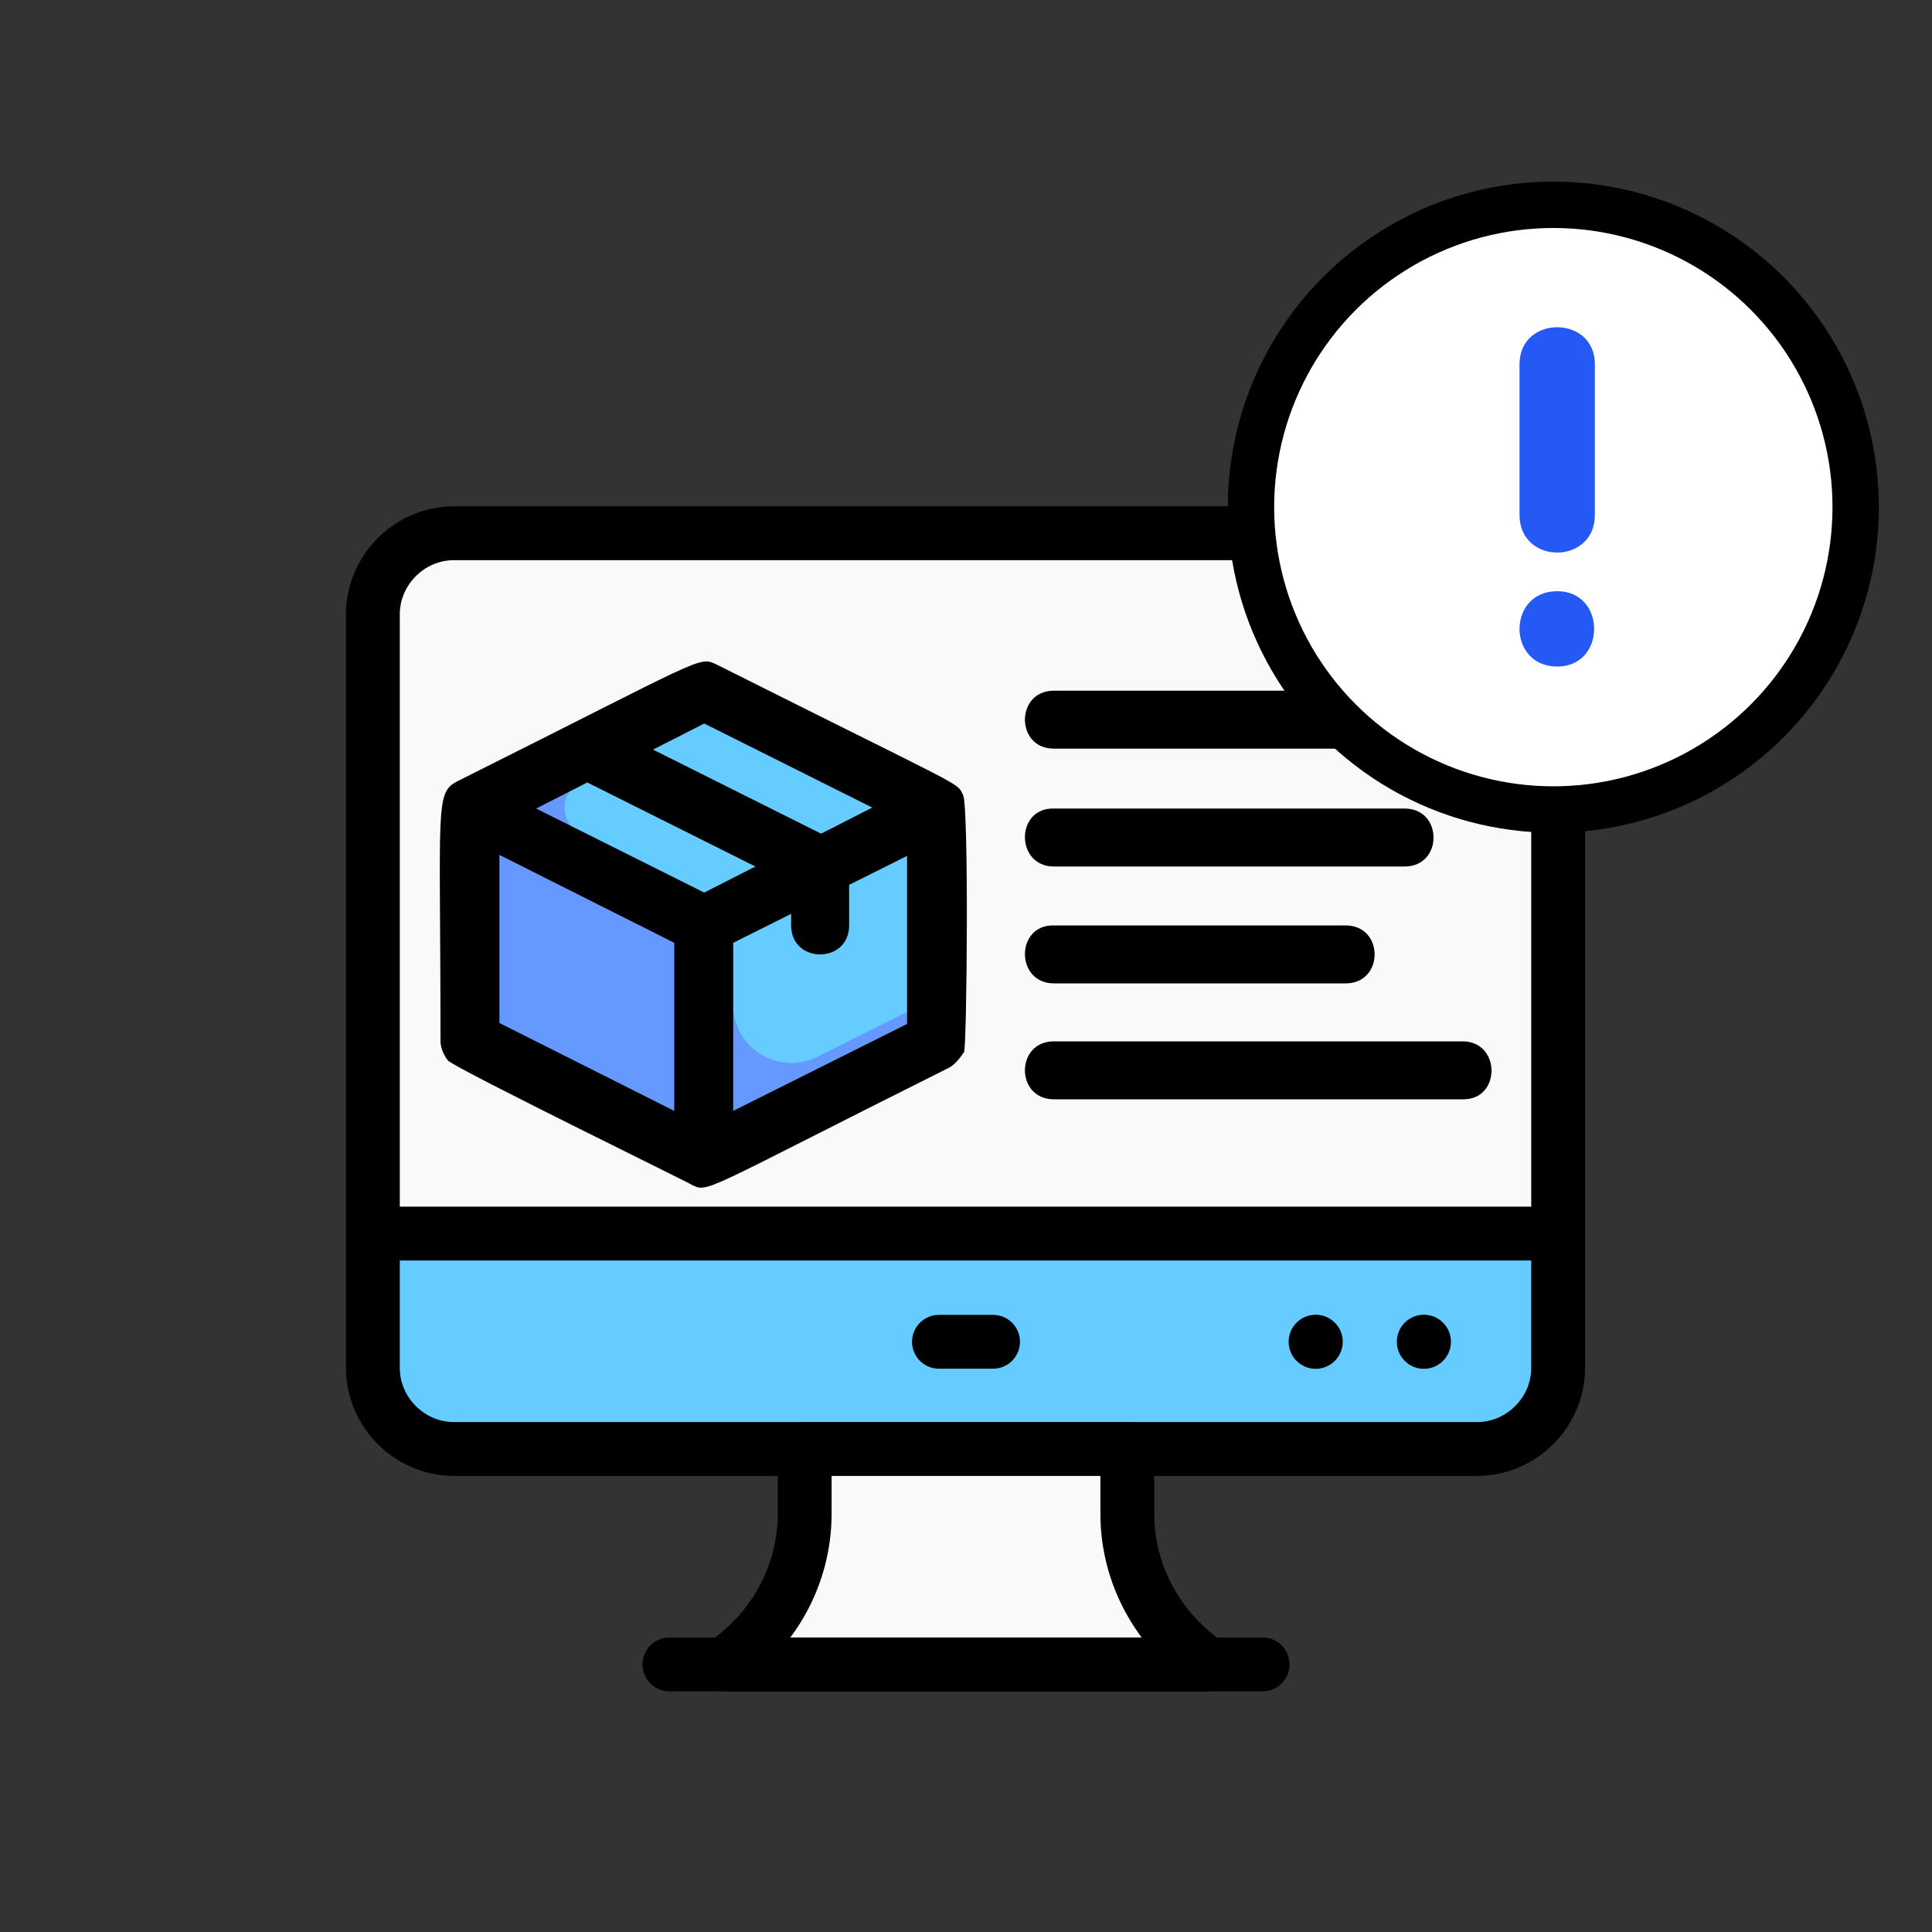 <?xml version="1.0" encoding="UTF-8"?> <!-- Generator: Adobe Illustrator 25.4.1, SVG Export Plug-In . SVG Version: 6.00 Build 0) --> <svg xmlns="http://www.w3.org/2000/svg" xmlns:xlink="http://www.w3.org/1999/xlink" version="1.1" id="Ebene_1" x="0px" y="0px" viewBox="0 0 200 200" style="enable-background:new 0 0 200 200;" xml:space="preserve"><rect x="0" y="0" width="200" height="200" fill="#333333" stroke="none"/> <style type="text/css"> .st0{fill:#6699FF;stroke:#000000;stroke-width:1.152;stroke-miterlimit:10;} .st1{fill:#2459F5;stroke:#66CCFF;stroke-width:1.152;stroke-miterlimit:10;} .st2{fill:#F2CAC1;stroke:#000000;stroke-width:1.152;stroke-miterlimit:10;} .st3{fill:#FDDDD7;stroke:#000000;stroke-width:1.152;stroke-miterlimit:10;} .st4{fill:none;stroke:#000000;stroke-width:5.51;stroke-linejoin:round;stroke-miterlimit:10;} .st5{fill:#2459F5;} .st6{fill:#FFFFFF;stroke:#000000;stroke-width:8;stroke-linecap:round;stroke-linejoin:round;stroke-miterlimit:10;} .st7{fill:none;stroke:#000000;stroke-width:6.044;stroke-linecap:round;stroke-linejoin:round;stroke-miterlimit:10;} .st8{fill:none;stroke:#221E20;stroke-width:6.044;stroke-linecap:round;stroke-linejoin:round;stroke-miterlimit:10;} .st9{fill:#221E20;} .st10{fill:#6699FF;} .st11{fill:#66CCFF;} .st12{fill:#FFFFFF;} .st13{fill:#A77E6B;} .st14{fill:#BE917C;} .st15{fill:none;} .st16{fill:#9E7765;} .st17{fill:#DAD6E4;} .st18{fill:#ECEAF2;} .st19{fill:#FBDCC6;} .st20{fill:#F6CCAF;} .st21{fill:#DE8661;} .st22{fill:#7C7D7D;} .st23{fill:#909090;} .st24{fill:#F29A76;} .st25{fill:#374F68;} .st26{fill:#425B72;} .st27{fill:#DA5669;} .st28{fill:#EB6675;} .st29{fill:#C6C2D7;} .st30{fill:#FCCB68;} .st31{fill:#FFDD75;} .st32{fill:#9FD7F0;} .st33{fill:#B3DFF6;} .st34{fill:#2C435E;} .st35{fill:#9BC76C;} .st36{fill:#B4D38A;} .st37{fill:#ECB895;} .st38{fill:#72A9DB;} .st39{fill:#86B9E4;} .st40{fill:#F9B856;} .st41{fill:#747575;} .st42{opacity:0.2;fill:#ECEAF2;} .st43{fill:#82B647;} .st44{fill:none;stroke:#000000;stroke-width:4.807;stroke-linecap:round;stroke-linejoin:round;stroke-miterlimit:10;} .st45{fill:#F8F9F9;} .st46{fill:none;stroke:#000000;stroke-width:5.574;stroke-linecap:round;stroke-linejoin:round;stroke-miterlimit:10;} .st47{fill:none;stroke:#2459F5;stroke-width:5.574;stroke-linecap:round;stroke-linejoin:round;stroke-miterlimit:10;} .st48{fill:none;stroke:#000000;stroke-width:4.853;stroke-linecap:round;stroke-linejoin:round;stroke-miterlimit:10;} .st49{fill:none;stroke:#2459F5;stroke-width:4.853;stroke-linecap:round;stroke-linejoin:round;stroke-miterlimit:10;} .st50{fill:#FFFFFF;stroke:#000000;stroke-width:5.574;stroke-linecap:round;stroke-linejoin:round;stroke-miterlimit:10;} .st51{fill:#2459F5;stroke:#2459F5;stroke-width:2;stroke-miterlimit:10;} .st52{fill:#FFFFFF;stroke:#000000;stroke-width:4.802;stroke-linecap:round;stroke-linejoin:round;stroke-miterlimit:10;} .st53{fill:#2459F5;stroke:#2459F5;stroke-width:1.723;stroke-miterlimit:10;} .st54{fill:none;stroke:#000000;stroke-miterlimit:10;} .st55{fill:none;stroke:#66CCFF;stroke-width:27.562;stroke-miterlimit:10;} .st56{fill:none;stroke:#2459F5;stroke-width:27.562;stroke-miterlimit:10;} .st57{fill:none;stroke:#6699FF;stroke-width:27.562;stroke-miterlimit:10;} .st58{fill:#E1E4ED;stroke:#000000;stroke-miterlimit:10;} .st59{fill:#6699FF;stroke:#000000;stroke-miterlimit:10;} .st60{fill:#66CCFF;stroke:#000000;stroke-miterlimit:10;} .st61{fill:#64C2C8;stroke:#000000;stroke-miterlimit:10;} .st62{fill:#2459F5;stroke:#000000;stroke-miterlimit:10;} .st63{fill:#F2CAC1;stroke:#000000;stroke-miterlimit:10;} .st64{fill:#FDDDD7;stroke:#000000;stroke-miterlimit:10;} .st65{fill:#99A1B1;stroke:#000000;stroke-miterlimit:10;} .st66{fill:#FFFFFF;stroke:#000000;stroke-miterlimit:10;} .st67{fill:none;stroke:#000000;stroke-width:4.783;stroke-linejoin:round;stroke-miterlimit:10;} .st68{fill:#FFFFFF;stroke:#000000;stroke-width:4.783;stroke-linejoin:round;stroke-miterlimit:10;} .st69{fill:#64C2C8;} .st70{fill:#2459F5;stroke:#2459F5;stroke-width:1.45;stroke-miterlimit:10;} .st71{fill:#C6C3D8;} .st72{fill:#EDEBF2;} .st73{fill:#66CCFF;stroke:#6FABE6;stroke-miterlimit:10;} .st74{fill:#FFDE76;} .st75{fill:#22242B;} .st76{fill:#BEC6C6;} .st77{fill:none;stroke:#414141;stroke-width:2;stroke-linecap:round;stroke-linejoin:round;stroke-miterlimit:10;} .st78{fill:#6457FF;} .st79{fill:none;stroke:#BEC6C6;stroke-width:2;stroke-linecap:round;stroke-linejoin:round;stroke-miterlimit:10;} .st80{fill:none;stroke:#6457FF;stroke-width:2;stroke-linecap:round;stroke-linejoin:round;stroke-miterlimit:10;} .st81{fill:none;stroke:#F8F9F9;stroke-width:2;stroke-linecap:round;stroke-linejoin:round;stroke-miterlimit:10;} .st82{fill:#F9F9F9;} .st83{fill:none;stroke:#221E20;stroke-width:5;stroke-miterlimit:10;} .st84{fill:none;stroke:#221E20;stroke-width:3.923;stroke-miterlimit:10;} .st85{fill:#FFFFFF;stroke:#000000;stroke-width:4.558;stroke-linecap:round;stroke-linejoin:round;stroke-miterlimit:10;} .st86{fill:none;stroke:#000000;stroke-width:3.626;stroke-linecap:round;stroke-linejoin:round;stroke-miterlimit:10;} .st87{fill:none;stroke:#2459F5;stroke-width:3.626;stroke-linecap:round;stroke-linejoin:round;stroke-miterlimit:10;} .st88{fill:#66CCFF;stroke:#6FABE6;stroke-width:0.549;stroke-miterlimit:10;} .st89{fill:#6699FF;stroke:#A77E6B;stroke-miterlimit:10;} .st90{fill:#2459F5;stroke:#000000;stroke-width:4.802;stroke-linecap:round;stroke-linejoin:round;stroke-miterlimit:10;} .st91{fill:#2459F5;stroke:#2459F5;stroke-width:1.449;stroke-miterlimit:10;} .st92{fill:#66CCFF;stroke:#6699FF;stroke-miterlimit:10;} .st93{fill:none;stroke:#000000;stroke-width:4.783;stroke-linecap:round;stroke-linejoin:round;stroke-miterlimit:10;} .st94{fill:#2459F5;stroke:#2459F5;stroke-miterlimit:10;} .st95{fill:none;stroke:#000000;stroke-width:5.51;stroke-linecap:round;stroke-linejoin:round;stroke-miterlimit:10;} .st96{fill:#FFFFFF;stroke:#000000;stroke-width:3.325;stroke-linecap:round;stroke-linejoin:round;stroke-miterlimit:10;} .st97{fill:#FFFFFF;stroke:#000000;stroke-width:4.802;stroke-linecap:round;stroke-linejoin:round;stroke-miterlimit:10;} </style> <g> <path class="st45" d="M161.3,63.6v78c0,4.6-3.8,8.4-8.4,8.4H47c-4.6,0-8.4-3.8-8.4-8.4v-78c0-4.6,3.8-8.4,8.4-8.4H153 C157.6,55.3,161.3,59,161.3,63.6z"></path> <path class="st11" d="M161.3,127.7v13.9c0,4.6-3.8,8.4-8.4,8.4H47c-4.6,0-8.4-3.8-8.4-8.4v-13.9H161.3z"></path> <path class="st46" d="M161.3,63.6v78c0,4.6-3.8,8.4-8.4,8.4H47c-4.6,0-8.4-3.8-8.4-8.4v-78c0-4.6,3.8-8.4,8.4-8.4H153 C157.6,55.3,161.3,59,161.3,63.6z"></path> <path class="st45" d="M125.1,172.3H74.9l0,0c5.2-3.5,8.4-9.3,8.4-15.6V150h33.4v6.7C116.7,163,119.9,168.8,125.1,172.3L125.1,172.3 z"></path> <path class="st46" d="M125.1,172.3H74.9l0,0c5.2-3.5,8.4-9.3,8.4-15.6V150h33.4v6.7C116.7,163,119.9,168.8,125.1,172.3L125.1,172.3 z"></path> <line class="st46" x1="69.3" y1="172.3" x2="130.7" y2="172.3"></line> <line class="st46" x1="97.2" y1="138.9" x2="102.8" y2="138.9"></line> <line class="st46" x1="38.7" y1="127.7" x2="161.3" y2="127.7"></line> <circle cx="147.4" cy="138.9" r="2.8"></circle> <circle cx="136.2" cy="138.9" r="2.8"></circle> </g> <g> <path class="st10" d="M97,83.6c-17.7,8.9-4.5,2.3-24.2,12.1L48.7,83.6l24.2-12.1L97,83.6z"></path> <path class="st11" d="M97,83.6c-20,10-2.9,1.5-21.2,10.6l-15.7-7.9c-2.2-1.1-2.2-4.3,0-5.4l15.7-7.9L97,83.6z"></path> <polygon class="st10" points="72.9,95.7 72.9,119.9 48.7,107.8 48.7,83.6 "></polygon> <polygon class="st10" points="97,83.6 97,107.8 72.9,119.9 72.9,95.7 "></polygon> <path class="st11" d="M97,83.6v19.6l-12.4,6.2c-4,2-8.7-0.9-8.7-5.4v-9.9L97,83.6z"></path> <path d="M99.7,82.3c-0.7-1.4,0.6-0.4-25.5-13.5c-1.9-0.9-1.1-0.8-26.9,12.1c-2.3,1.2-1.7,2.7-1.7,26.9c0,0.8,0.5,1.7,0.8,2 c0.7,0.8,26.9,13.6,25.1,12.8c1.9,0.9,0.6,1,26.8-12.1c0.7-0.4,1.3-1.3,1.5-1.6C100.1,108.1,100.3,83.5,99.7,82.3z M51.7,88.5 l18.1,9.1V115l-18.1-9.1V88.5z M75.9,97.6l6-3v1.2c0,4,6,4,6,0v-4.2l6-3v17.4L75.9,115V97.6z M72.9,74.9l17.4,8.7l-5.3,2.7 l-17.4-8.7L72.9,74.9z M60.8,81l17.4,8.7l-5.3,2.7l-17.4-8.7L60.8,81z"></path> <path d="M151.4,71.5h-42.3c-4,0-4,6,0,6h42.3C155.4,77.6,155.4,71.5,151.4,71.5z"></path> <path d="M109.1,89.7h36.3c4,0,4-6,0-6h-36.3C105.1,83.6,105.1,89.7,109.1,89.7z"></path> <path d="M109.1,101.8h30.2c4,0,4-6,0-6h-30.2C105.1,95.7,105.1,101.8,109.1,101.8z"></path> <path d="M151.4,107.8h-42.3c-4,0-4,6,0,6h42.3C155.4,113.9,155.4,107.8,151.4,107.8z"></path> </g> <g> <circle class="st52" cx="160.8" cy="52.5" r="31.3"></circle> </g> <path class="st5" d="M157.3,37.7v15.6c0,5.2,7.8,5.2,7.8,0V37.7C165.1,32.6,157.3,32.6,157.3,37.7z"></path> <path class="st5" d="M161.2,61.2c-5.2,0-5.2,7.8,0,7.8C166.3,69,166.3,61.2,161.2,61.2z"></path> </svg> 